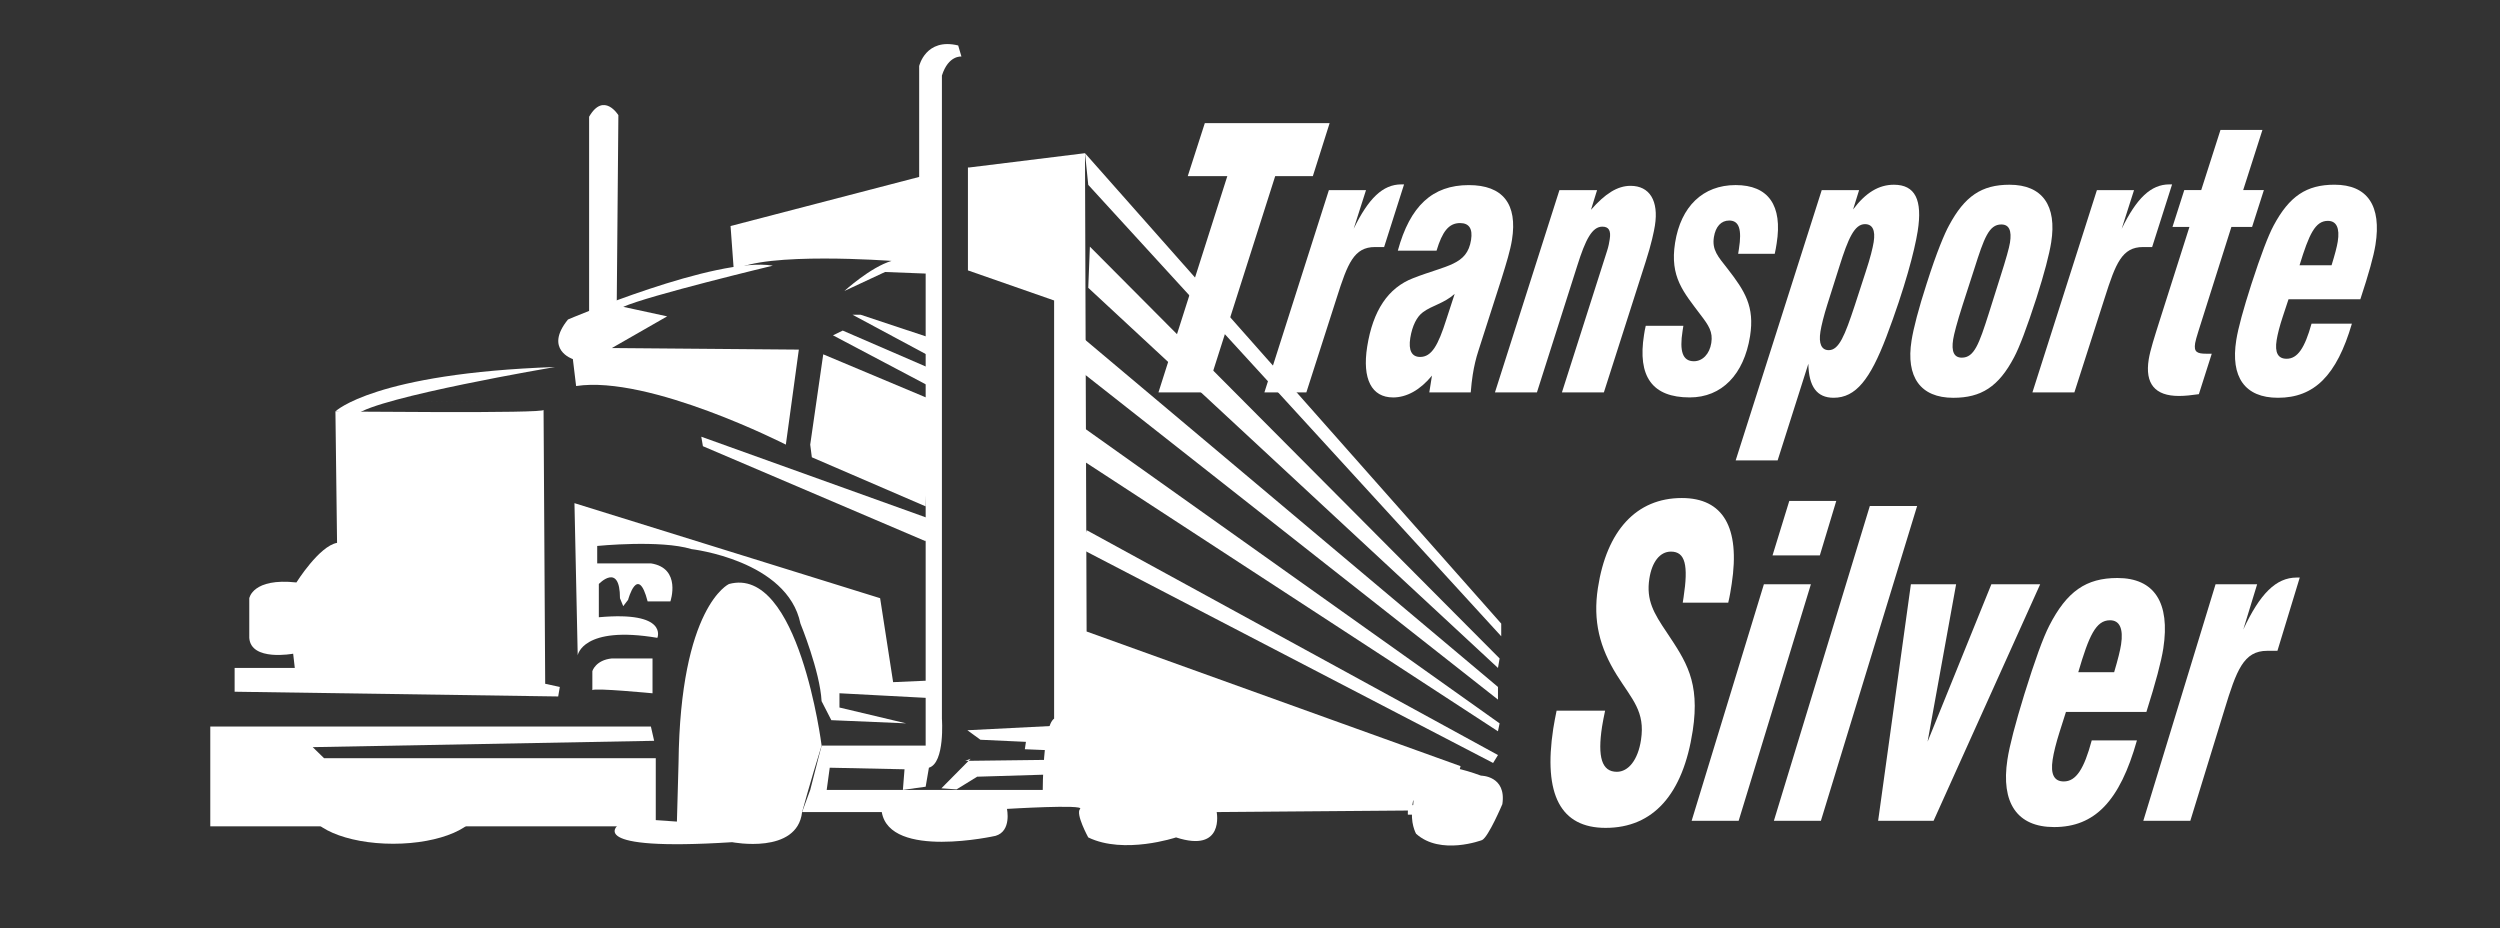<?xml version="1.0" encoding="UTF-8"?>
<svg id="Layer_1" xmlns="http://www.w3.org/2000/svg" version="1.1" viewBox="0 0 954.07 354.32">
  <rect x="0" y="0" width="954.07" height="354.32" fill="#333333" stroke="none"/>
  <!-- Generator: Adobe Illustrator 29.5.1, SVG Export Plug-In . SVG Version: 2.1.0 Build 141)  -->
  <defs>
    <style>
      .st0 {
        fill: #fff;
      }
    </style>
  </defs>
  <g>
    <path class="st0" d="M565.21,296.01s9.76,0,8.13,10.88c0,0-5.29,12.49-7.73,13.7,0,0-15.86,6.04-25.21-2.42,0,0-2.44-4.43-1.22-10.07,1.22-5.64-3.66-22.97,26.02-12.09Z"/>
    <polygon class="st0" points="414.11 176.33 411.58 161.82 572.29 276.06 571.66 279.08 414.11 176.33"/>
    <polygon class="st0" points="414.69 202.32 571.67 288.15 569.81 291.17 412.82 209.57 414.69 202.32"/>
    <polygon class="st0" points="413.45 142.48 571.67 266.99 571.67 262.16 412.82 128.58 413.45 142.48"/>
    <polygon class="st0" points="415.31 109.84 415.93 94.12 572.29 251.28 571.67 254.91 415.31 109.84"/>
    <polygon class="st0" points="415.31 70.55 572.91 242.82 572.91 237.98 414.07 58.46 415.31 70.55"/>
    <path class="st0" d="M278.8,86.26l71.98-18.74V25.21s2.48-10.88,14.89-7.86l1.24,4.23s-4.96-.6-7.45,7.25v245.41s1.24,16.92-4.96,18.74l-1.24,7.25-8.69,1.21.62-7.86-28.54-.6-1.24,9.07-6.2-.6,4.34-16.92h39.71V104.4l-15.51-.6-15.51,7.25s9.93-9.07,17.99-11.48c0,0-48.4-3.63-60.19,3.63l-1.24-16.92Z"/>
    <path class="st0" d="M370.01,63.9l44.05-5.44.62,182.54,142.71,51.38-.62,2.42s-16.75-4.23-17.99,14.51l-74.46.6s3.1,15.72-15.51,9.67c0,0-19.86,6.65-33.51,0,0,0-4.96-9.07-3.1-10.88s-27.92,0-27.92,0c0,0,1.86,8.46-4.34,10.28,0,0-40.33,9.07-43.43-9.07h-30.4l3.1-8.46h88.73s0-24.18,4.34-27.2V114.67l-32.89-11.48v-39.29s-1.24,0,.62,0Z"/>
    <g>
      <path class="st0" d="M435.37,296.41h-26.06s-.41-6.45,1.65-7.25h16.13l.41-2.01-15.31-1.61v-5.24l16.55-.81-.83-2.01-14.89-2.01s-.83-14.91,34.33-12.49c0,0,27.3,2.01,22.34,27h-3.72s-.41-18.54-18.2-17.73c0,0-16.96,6.45-12.41,24.18Z"/>
      <g>
        <ellipse class="st0" cx="443.85" cy="306.89" rx="4.34" ry="7.66"/>
        <ellipse class="st0" cx="458.53" cy="307.09" rx="4.55" ry="9.47"/>
        <ellipse class="st0" cx="442.4" cy="303.66" rx="2.07" ry="3.63"/>
        <ellipse class="st0" cx="457.09" cy="303.06" rx="2.28" ry="4.63"/>
      </g>
    </g>
    <g>
      <path class="st0" d="M550.34,310.89h-13.06s-.21-3.23.83-3.64h8.09l.21-1.01-7.67-.81v-2.63l8.29-.4-.41-1.01-7.46-1.01s-.41-7.47,17.21-6.26c0,0,13.69,1.01,11.2,13.53h-1.87s-.21-9.29-9.12-8.89c0,0-8.5,3.23-6.22,12.12Z"/>
      <g>
        <ellipse class="st0" cx="554.59" cy="316.14" rx="2.18" ry="3.84"/>
        <ellipse class="st0" cx="561.96" cy="316.25" rx="2.28" ry="4.75"/>
        <ellipse class="st0" cx="553.87" cy="314.53" rx="1.04" ry="1.82"/>
        <ellipse class="st0" cx="561.23" cy="314.23" rx="1.14" ry="2.32"/>
      </g>
    </g>
    <polygon class="st0" points="401.04 277.07 369.18 278.68 374.15 282.31 391.52 283.11 391.11 285.93 401.04 286.34 401.04 277.07"/>
    <polyline class="st0" points="368.36 290.37 401.86 289.96 399.38 295.61 372.91 296.41 365.05 301.25 359.26 300.84 370.43 289.56"/>
    <polygon class="st0" points="354.5 152.15 314.17 135.22 309.2 169.68 309.82 174.51 353.26 193.25 354.5 152.15"/>
    <polygon class="st0" points="317.89 127.97 321.61 126.16 355.12 140.66 354.5 147.31 317.89 127.97"/>
    <polygon class="st0" points="325.34 120.11 328.44 120.11 355.74 129.18 355.74 136.43 325.34 120.11"/>
    <path class="st0" d="M304.86,133.41l-4.96,36.27s-52.12-26.6-80.04-22.36l-1.24-10.28s-11.17-3.63-1.86-15.11c0,0,56.46-24.18,78.18-20.55,0,0-47.78,11.48-57.08,15.72l16.75,3.63-21.1,12.09,71.36.6Z"/>
    <path class="st0" d="M235.99,43.95s-5.58-9.07-11.17.6v75.56l10.55-4.84.62-71.33Z"/>
    <polygon class="st0" points="267.63 166.66 355.12 198.09 353.26 206.55 268.25 170.28 267.63 166.66"/>
    <path class="st0" d="M211.79,140.06s-67.63,11.48-75.7,18.13l-8.07-1.21s14.89-14.51,83.77-16.92Z"/>
    <path class="st0" d="M207.44,156.38l.62,104.57,5.58,1.21-.62,3.63-123.48-1.81v-9.07h22.96l-.62-5.44s-16.13,3.02-16.75-6.04v-15.11s1.24-7.86,17.99-6.04c0,0,8.69-13.9,15.51-15.11l-.62-50.17s80.97.91,79.42-.6Z"/>
    <g>
      <path class="st0" d="M139.19,176.33l-4.96,74.35s-.62,7.25,4.34,6.65c0,0,3.72,1.21,3.72-7.86l.62-73.14s-2.48-6.04-3.72,0Z"/>
      <path class="st0" d="M150.98,175.72l-4.96,74.35s-.62,7.25,4.34,6.65c0,0,3.72,1.21,3.72-7.86l.62-73.14s-2.48-6.04-3.72,0Z"/>
      <path class="st0" d="M163.39,175.72l-4.96,74.35s-.62,7.25,4.34,6.65c0,0,3.72,1.21,3.72-7.86l.62-73.14s-2.48-6.04-3.72,0Z"/>
      <path class="st0" d="M174.56,175.72l-4.96,74.35s-.62,7.25,4.34,6.65c0,0,3.72,1.21,3.72-7.86l.62-73.14s-2.48-6.04-3.72,0Z"/>
      <path class="st0" d="M186.35,175.72l-4.96,74.35s-.62,7.25,4.34,6.65c0,0,3.72,1.21,3.72-7.86l.62-73.14s-2.48-6.04-3.72,0Z"/>
      <path class="st0" d="M198.14,175.72l-4.96,74.35s-.62,7.25,4.34,6.65c0,0,3.72,1.21,3.72-7.86l.62-73.14s-2.48-6.04-3.72,0Z"/>
    </g>
    <rect class="st0" x="100.1" y="230.12" width="22.34" height="11.48" rx="2.46" ry="2.46"/>
    <polygon class="st0" points="206.2 152.75 163.37 153.32 160.29 153.36 206.2 152.75"/>
    <path class="st0" d="M219.23,192.04l1.24,58.03s1.86-11.48,30.4-6.65c0,0,4.34-10.28-22.34-7.86v-12.69s8.07-8.46,8.07,5.44l1.24,3.02,1.86-2.42s3.72-13.9,7.45.6h8.69s4.34-12.69-7.45-14.51h-20.48v-6.65s24.2-2.42,35.99,1.21c0,0,36.61,4.23,41.57,28.41,0,0,7.45,18.13,8.07,29.62l3.72,7.25,28.54,1.21-25.44-6.04v-5.44l34.13,1.81v-6.65l-13.65.6-4.96-32.04-116.65-36.27Z"/>
    <g>
      <polygon class="st0" points="310.45 234.35 309.82 228.31 327.2 232.54 326.58 237.98 310.45 234.35"/>
      <polygon class="st0" points="315.41 244.63 327.82 244.03 329.68 250.07 317.27 250.07 315.41 244.63"/>
    </g>
    <path class="st0" d="M226.06,263.37v-7.25s1.24-4.23,7.45-4.84h15.51v13.3s-22.03-2.12-22.96-1.21Z"/>
    <polygon class="st0" points="248.4 277.27 80.25 277.27 80.25 315.35 250.26 315.35 250.26 289.36 123.68 289.36 119.34 285.13 249.64 282.71 248.4 277.27"/>
    <ellipse class="st0" cx="150.05" cy="307.88" rx="32.58" ry="14.12"/>
    <path class="st0" d="M235.99,314.75s-13.65,10.28,43.43,6.65c0,0,24.82,4.84,26.68-11.48,0,0,3.1-11.48,7.45-25.39,0,0-8.69-68.91-35.37-61.65,0,0-18.61,8.46-19.23,68.3l-.62,22.36-8.69-.6-13.65,1.81Z"/>
    <g>
      <path class="st0" d="M278.18,243.42s14.27-8.46,17.99,4.23c0,0-4.96-27.8-17.99-4.23Z"/>
      <path class="st0" d="M278.8,273.64s2.48,37.48,14.89,29.01c0,0,12.41-19.95,2.48-45.33,0,0-11.79-16.32-20.48,3.02,0,0-16.13,58.03,11.79,58.03,0,0-12.41-4.23-8.69-44.73Z"/>
    </g>
    <path class="st0" d="M287.49,278.48s4.34-1.81,5.58,4.23c0,0,6.2-13.9-6.2-15.72,0,0-3.72,4.23.62,11.48Z"/>
  </g>
  <g>
    <path class="st0" d="M468.37,67.22h-15.09l6.51-20.22h47.63l-6.4,20.22h-14.37l-26.28,82.53h-18.27l26.28-82.53Z"/>
    <path class="st0" d="M507.14,72.55h14.17l-4.71,14.76c5.65-11.61,11.12-16.94,18.2-16.94h1.03l-7.61,23.91h-3.49c-8.01,0-10.45,6.29-14.57,19.27l-11.62,36.21h-16.01l24.61-77.2Z"/>
    <path class="st0" d="M531.61,151.67c-8.11,0-11.82-6.97-9.85-19.4,2.2-13.8,7.98-22.41,17.5-26.1,12.92-5.06,20.6-4.92,22.14-14.62.67-4.24-.72-6.42-4.21-6.42-4.31,0-6.78,3.28-8.96,10.52h-14.78c4.67-17.08,13.22-25.01,27.08-25.01,13.04,0,18.66,7.24,16.48,20.91-.63,3.96-2.13,8.88-4.01,14.89l-8.77,27.33c-.99,3.01-1.68,6.01-2.2,9.29-.3,1.91-.55,4.1-.76,6.7h-15.81l1.02-6.42c-4.46,5.47-9.64,8.34-14.88,8.34ZM543.05,119.14c-2.31,1.64-4.11,5.19-4.85,9.84-.76,4.78.59,7.24,3.77,7.24,4.41,0,6.88-4.51,9.96-14.21l3.21-9.84c-4.18,3.69-8.6,4.37-12.09,6.97Z"/>
    <path class="st0" d="M595.12,72.55h14.37l-2.33,7.52c5.39-6.15,10.08-9.15,15.11-9.15,7.29,0,10.79,5.74,9.29,15.17-.35,2.19-1.32,6.97-3.53,13.8l-15.95,49.87h-16.01l17.22-53.97c.59-1.78.81-3.14,1.03-4.51.52-3.28-.37-4.78-2.83-4.78-3.9,0-6.43,4.92-9.56,14.89l-15.4,48.37h-16.02l24.61-77.2Z"/>
    <path class="st0" d="M642.42,124.34c-.11.68-.2,1.23-.3,1.91-1.24,7.79,0,11.61,4.31,11.61,3.29,0,5.98-2.73,6.65-6.97.67-4.24-.99-6.7-4.13-10.79-6.43-8.61-11.78-14.35-9.69-27.47,2.2-13.8,10.59-22,23.11-22s17.96,7.79,15.65,22.27c-.22,1.37-.41,2.6-.73,3.96h-13.96c.11-.68.22-1.37.3-1.91,1.17-7.38.08-10.79-3.72-10.79-3.08,0-5.19,2.32-5.83,6.29-.78,4.92,1.49,7.38,5.25,12.16,6.56,8.47,10.34,14.35,8.54,25.69-2.33,14.62-10.8,23.37-23.02,23.37-14.27,0-19.99-7.93-17.44-23.91.17-1.09.35-2.19.65-3.42h14.37Z"/>
    <path class="st0" d="M695.22,72.55h14.27l-2.3,7.38c4.82-6.42,9.82-9.43,15.57-9.43,8.11,0,10.99,5.74,9.08,17.76-1.17,7.38-4.87,21.59-11.96,40.31-6.16,16.12-11.6,23.23-20.12,23.23-6.36,0-9.49-4.24-9.64-12.98l-11.73,36.89h-16.01l32.85-103.17ZM697.43,116c-1.46,4.65-2.33,8.2-2.7,10.52-.74,4.65.41,7.11,3.18,7.11,3.9,0,6.13-5.6,9.88-16.94l4.22-12.98c1.77-5.33,2.69-9.16,3.04-11.34.72-4.51-.45-6.83-3.33-6.83-4,0-6.41,5.47-9.75,16.12l-4.54,14.35Z"/>
    <path class="st0" d="M735.37,107.94c3.72-11.75,6.82-18.99,8.41-21.86,5.99-11.2,12.44-15.58,23.11-15.58,12.63,0,18.12,8.06,15.9,22-.74,4.65-2.59,11.75-5.65,21.32-3.63,11.2-6.47,18.72-8.52,22.55-5.89,11.2-12.52,15.44-23.2,15.44-12.52,0-18.14-7.92-15.92-21.86.74-4.65,2.63-12.02,5.86-22ZM749.03,116.27c-2.24,6.97-3.35,11.34-3.65,13.25-.74,4.65.33,6.97,3.31,6.97,4.72,0,6.57-5.19,10.27-16.81l4.35-13.8c2.24-6.97,3.45-11.34,3.75-13.25.74-4.65-.33-6.97-3.3-6.97-4.72,0-6.58,5.19-10.27,16.81l-4.46,13.8Z"/>
    <path class="st0" d="M800.24,72.55h14.17l-4.71,14.76c5.65-11.61,11.12-16.94,18.2-16.94h1.03l-7.61,23.91h-3.49c-8.01,0-10.45,6.29-14.57,19.27l-11.62,36.21h-16.01l24.61-77.2Z"/>
    <path class="st0" d="M837.72,131.03c-.52,3.28.7,3.96,4.3,3.96h2.05l-4.92,15.44c-2.84.41-5.34.68-7.6.68-9.14,0-13.02-4.65-11.54-13.94.57-3.55,2.17-8.47,4.24-15.03l11.3-35.53h-6.47l4.5-14.07h6.47l7.35-22.96h16.01l-7.35,22.96h7.9l-4.5,14.07h-7.9l-12.62,39.9c-.63,2.05-1.08,3.55-1.23,4.51Z"/>
    <path class="st0" d="M869.32,151.8c-12.63,0-18.14-7.92-15.9-22,.74-4.65,2.69-11.75,5.76-21.32,3.63-11.2,6.45-18.58,8.5-22.41,5.99-11.2,12.54-15.58,23.22-15.58,12.63,0,18.02,8.06,15.64,22.96-.67,4.24-2.6,11.2-5.77,20.77h-27.41l-2.17,6.56c-1.18,3.55-1.99,6.7-2.36,9.02-.76,4.78.51,7.11,3.8,7.11,4.21,0,6.92-4.1,9.52-13.39h15.4c-5.82,19.81-14.36,28.28-28.22,28.28ZM889.79,101.24c1.27-4.1,2.06-7.11,2.36-9.02.83-5.19-.48-7.93-3.77-7.93-4.82,0-7.17,5.06-10.81,16.94h12.22Z"/>
  </g>
  <g>
    <path class="st0" d="M612.55,271.22c-.46,2.24-.89,4.31-1.16,6.07-1.78,11.66-.1,17.25,5.65,17.25,4.37,0,8.04-4.47,9.21-12.14,1.66-10.86-3.3-15.34-9.22-24.76-6.56-10.54-9.16-20.61-7.23-33.23,3.34-21.89,14.67-34.35,32.03-34.35,15.75,0,22.33,11.18,19.04,32.75-.34,2.24-.71,4.63-1.33,7.19h-17.36c.12-.8.22-1.44.32-2.08,1.85-12.14.7-17.41-4.82-17.41-4.25,0-7.28,3.99-8.25,10.38-1.24,8.15,1.68,13.1,6.65,20.45,7.2,10.86,12.79,18.69,9.91,37.54-3.7,24.28-15.08,37.06-33.25,37.06-17.13,0-23.83-12.62-19.98-37.86.34-2.24.8-4.47,1.28-6.87h18.51Z"/>
    <path class="st0" d="M673.15,222.97h17.94l-27.57,90.26h-17.94l27.57-90.26ZM682.83,191.18h17.94l-6.27,20.77h-18.05l6.39-20.77Z"/>
    <path class="st0" d="M713.58,193.1h18.05l-36.72,120.13h-17.94l36.61-120.13Z"/>
    <path class="st0" d="M729.26,222.97h17.25l-10.89,60.07,24.34-60.07h18.63l-40.68,90.26h-21.16l12.5-90.26Z"/>
    <path class="st0" d="M783.89,315.63c-14.14,0-20.32-9.27-17.81-25.72.83-5.43,3.02-13.74,6.45-24.92,4.07-13.1,7.22-21.73,9.52-26.2,6.71-13.1,14.05-18.21,26.01-18.21,14.14,0,20.18,9.43,17.52,26.84-.76,4.95-2.92,13.1-6.46,24.28h-30.7l-2.44,7.67c-1.32,4.15-2.23,7.83-2.64,10.54-.85,5.59.57,8.31,4.25,8.31,4.71,0,7.75-4.79,10.67-15.66h17.25c-6.52,23.16-16.08,33.07-31.61,33.07ZM806.82,256.52c1.42-4.79,2.3-8.31,2.64-10.54.93-6.07-.54-9.27-4.22-9.27-5.4,0-8.03,5.91-12.11,19.81h13.68Z"/>
    <path class="st0" d="M845.52,222.97h15.87l-5.28,17.25c6.33-13.58,12.45-19.81,20.39-19.81h1.15l-8.52,27.96h-3.91c-8.97,0-11.7,7.35-16.32,22.53l-13.01,42.33h-17.94l27.57-90.26Z"/>
  </g>
</svg>